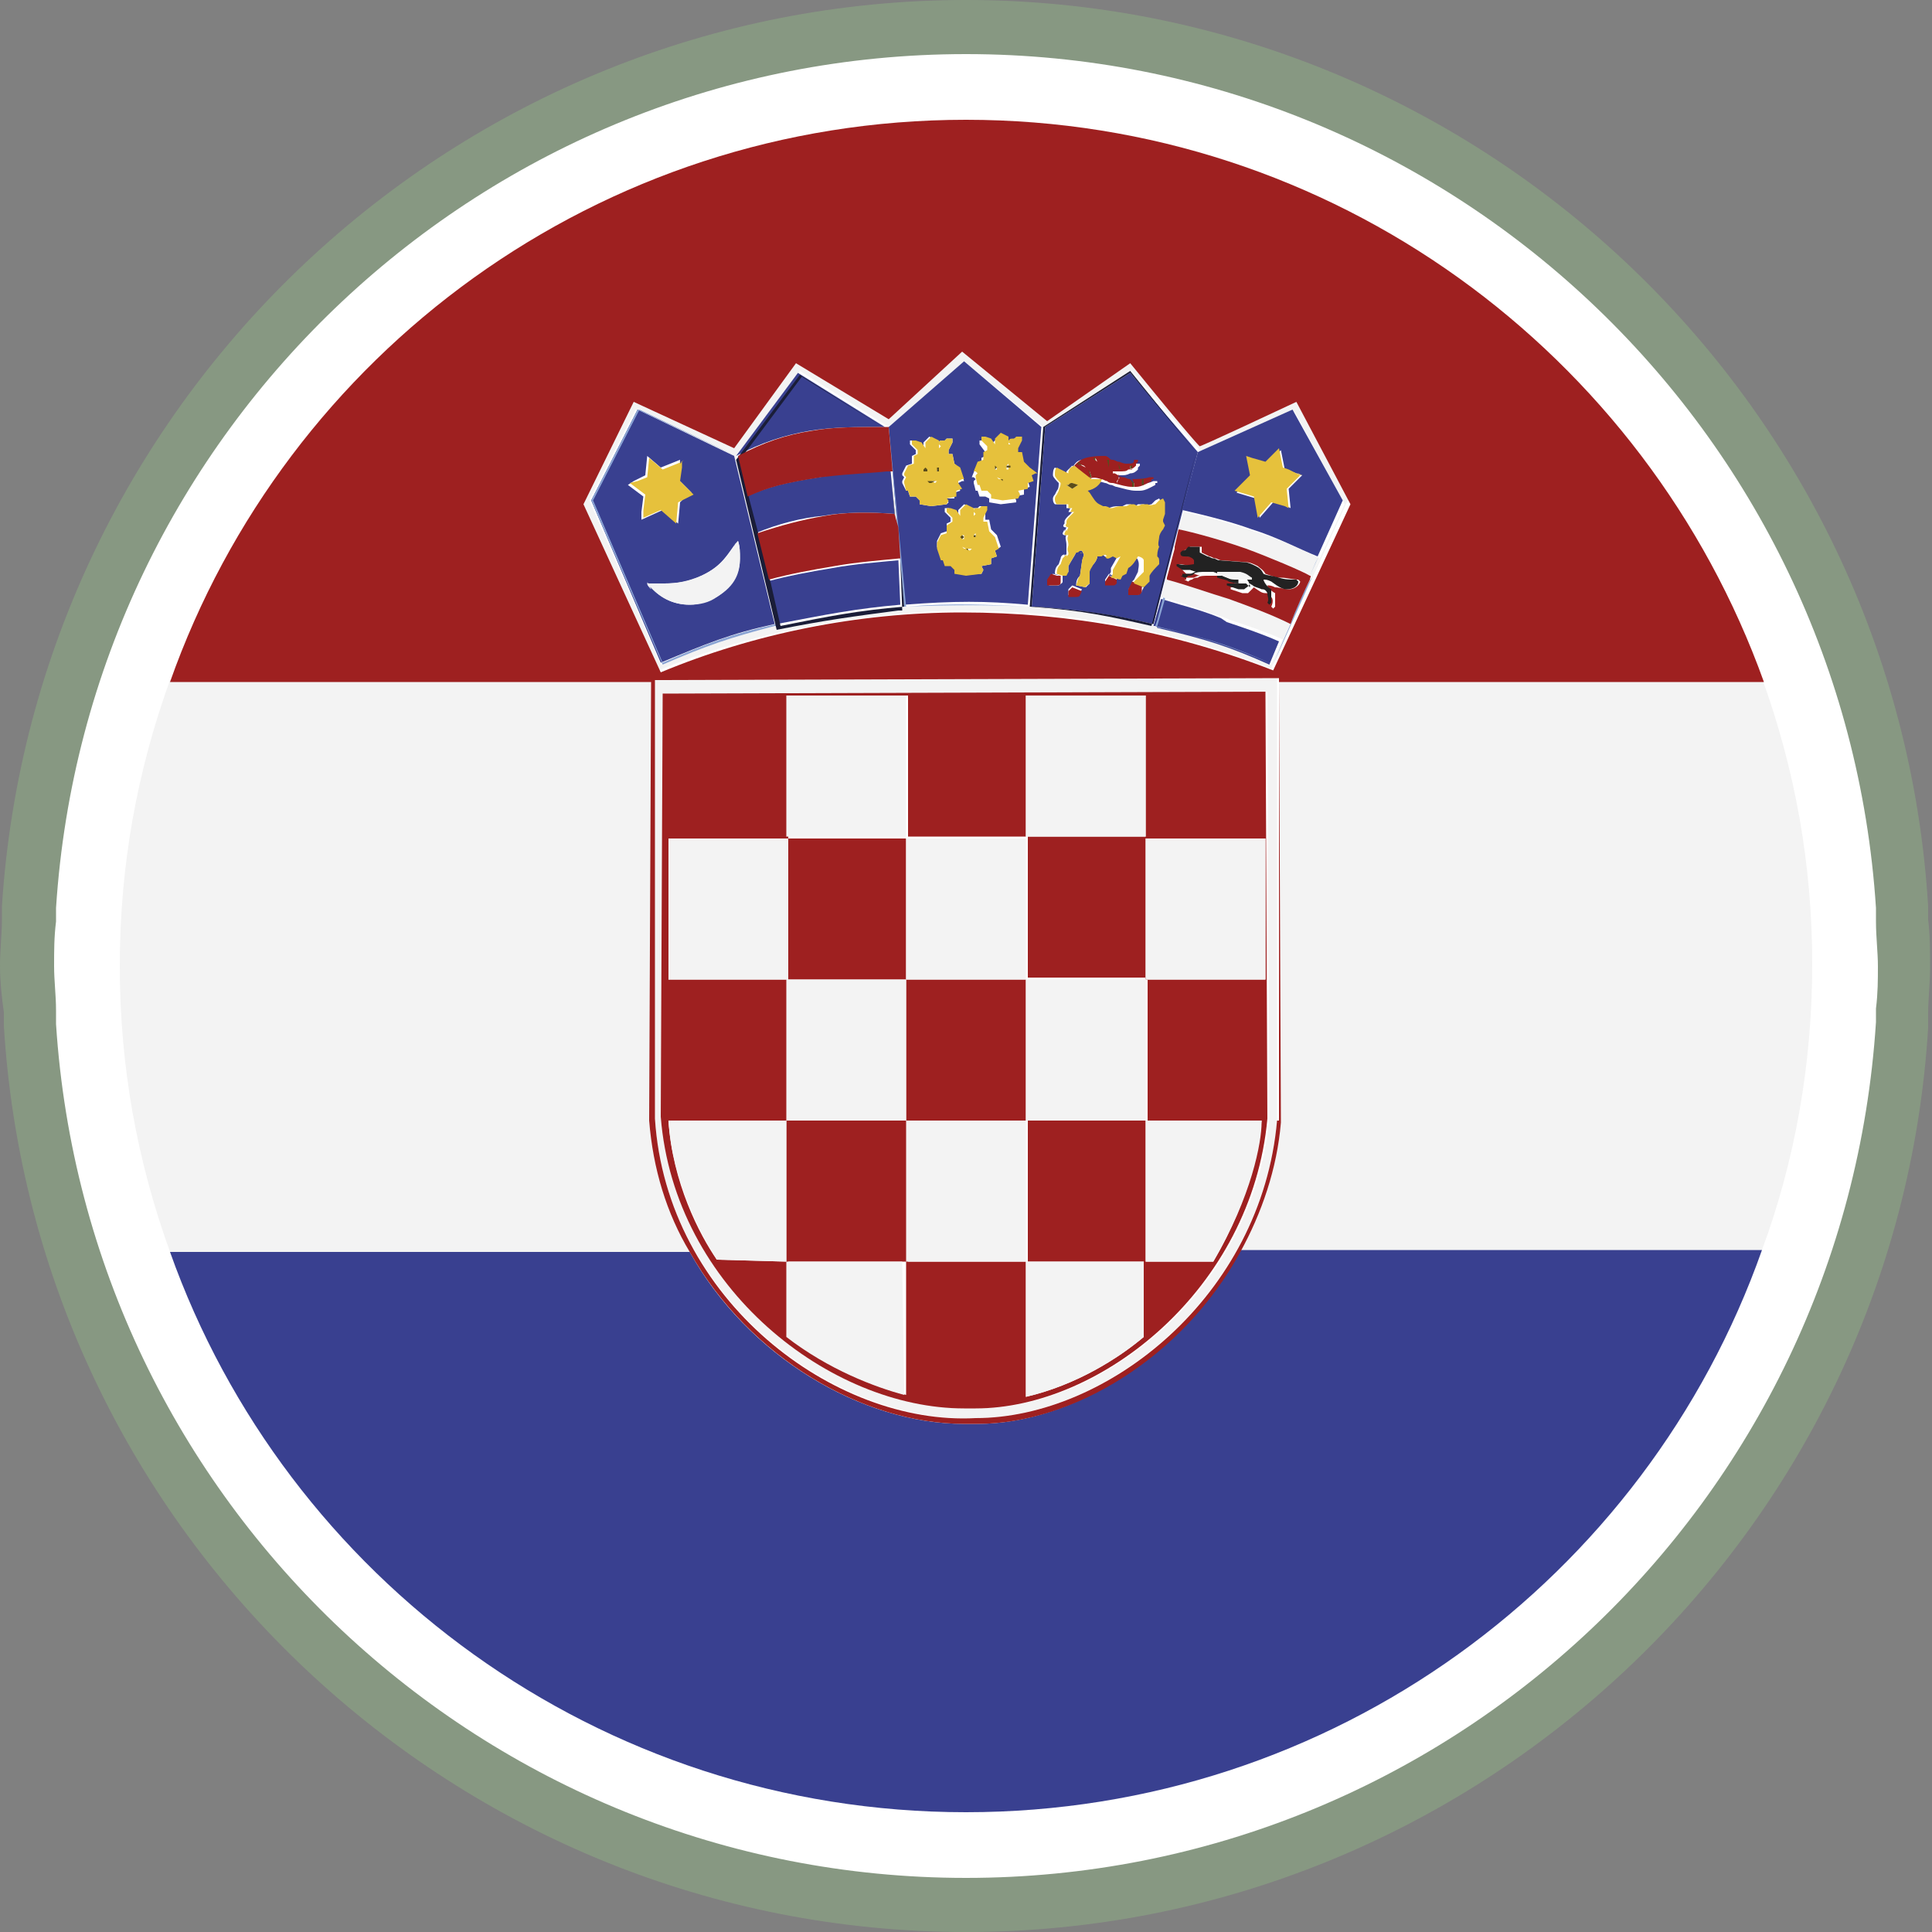 <svg xmlns="http://www.w3.org/2000/svg" xmlns:xlink="http://www.w3.org/1999/xlink" viewBox="0 0 100 100"><rect x="0" y="0" width="100" height="100" fill="#808080" stroke="none"/><defs><path id="a" d="M-2192-1475.1h3904v7253h-3904z"/></defs><defs><path id="b" d="M-2192-1475.1h3904v7253h-3904z"/></defs><defs><path id="c" d="M50 1.4C24.2 1.4 3.1 21.5 1.5 46.9c-.1 1-.2 2-.2 3.1 0 1 .1 2 .2 3.1C3.1 78.5 24.2 98.6 50 98.6S96.9 78.5 98.5 53c.1-1 .2-2 .2-3.1 0-1-.1-2-.2-3.1C96.9 21.5 75.8 1.4 50 1.4"/></defs><clipPath id="d"><use xlink:href="#c" overflow="visible"/></clipPath><g clip-path="url(#d)"><defs><path id="e" d="M-2191.9-1475.1h3904v7253h-3904z"/></defs><clipPath id="f"><use xlink:href="#e" overflow="visible"/></clipPath><path clip-path="url(#f)" fill="#fff" d="M-8.8-8.8h117.6v117.6H-8.8z"/></g><defs><path id="g" d="M0 0h100v100H0z"/></defs><clipPath id="h"><use xlink:href="#g" overflow="visible"/></clipPath><g clip-path="url(#h)"><defs><path id="i" d="M-2191.9-1475.1h3904v7253h-3904z"/></defs><clipPath id="j"><use xlink:href="#i" overflow="visible"/></clipPath><g clip-path="url(#j)"><defs><path id="k" d="M0-.9h101.7v101.7H0z"/></defs><clipPath id="l"><use xlink:href="#k" overflow="visible"/></clipPath><g clip-path="url(#l)"><defs><path id="m" d="M50 100C23.7 100 1.8 79.4.2 53.1v-.7C.1 51.7 0 50.8 0 50c0-.8.1-1.7.1-2.4v-.7C1.8 20.6 23.7 0 50 0c26.3 0 48.2 20.6 49.8 46.9v.7c.1.8.1 1.6.1 2.5 0 .8-.1 1.6-.1 2.4v.7C98.2 79.4 76.3 100 50 100m0-97.2C25.1 2.8 4.5 22.2 2.9 47v.7c-.1.8-.1 1.5-.1 2.3s.1 1.5.1 2.3v.7C4.5 77.8 25.1 97.2 50 97.2c24.9 0 45.5-19.4 47.1-44.3v-.7c.1-.8.1-1.5.1-2.2 0-.7-.1-1.5-.1-2.3V47C95.5 22.2 74.9 2.8 50 2.8"/></defs><clipPath id="n"><use xlink:href="#m" overflow="visible"/></clipPath><g clip-path="url(#n)"><defs><path id="o" d="M0-.9h101.7v101.7H0z"/></defs><clipPath id="p"><use xlink:href="#o" overflow="visible"/></clipPath><path clip-path="url(#p)" fill="#879882" d="M-10.2-10.2h120.3v120.3H-10.2z"/></g></g></g></g><path d="M51.9 25.5l-.1-.1v-.2.2l.1.1zM52.6 23.3zM56.3 25.6c0-.1 0-.1 0 0 0-.1 0-.1 0 0zM54.6 26.1zM57.9 24.5zM54.5 29.5v0zM56.3 25.5zM65.3 58h-.4zM62.6 29.8h.4-.4z" fill="none"/><path d="M66.3 58c-.2 2.5-1 4.7-2.1 6.7h27c1.7-4.6 2.6-9.6 2.6-14.8s-.9-10.1-2.6-14.8h-25l.1 22.9zM33.6 57.9l.1-22.7H8.8C7.1 39.9 6.2 44.8 6.2 50s.9 10.1 2.6 14.8h26.9c-1.2-2.1-1.9-4.4-2.1-6.9z" fill="#f3f3f3"/><path d="M50.6 73.7h-.7c-5.3 0-11.2-3.5-14.2-8.9H8.8c6 16.9 22.2 29 41.2 29 19 0 35.2-12.1 41.2-29.1h-27c-3 5.5-8.7 9-13.6 9z" fill="#394090"/><path d="M59.8 32.4c.1 0 .2 0 .2.1-.1-.1-.1-.1-.2-.1z" fill="#f3f3f3"/><path d="M62.1 22.9c-.1 0-.1 0-3.6-4.3l-4.3 3-4.4-3.6-3.8 3.5-4.8-2.9L38 23l-5.2-2.4-2.7 5.4 4 8.7c4.8-2 10.3-3 15.6-3.1 5.7 0 11 1 16.1 3l4-8.8-2.8-5.2-4.9 2.3zm-21.9 9.5H40c-2.2.5-3.5 1-5.8 2l-3.7-8.5 2.4-4.7 5.1 2.4 2.2 8.8zm6.5-1h-.2c-2.3.2-3.8.5-6.3 1l-2.1-8.8 3.3-4.4 4.6 2.9.2 2.3.3 3 .1 1.6.1 2.4c.1 0 0 0 0 0zm6.6 0c-2.2-.1-3.9-.1-6.5 0l-.8-9.3 3.9-3.4 4.1 3.4-.7 9.3zm6.4 1c-2.2-.5-3.5-.7-6.3-1l.7-9.3 4.5-2.9 3.5 4.1-2.4 9.1zm8.2-2.6s0 .1-.1.1l-2 4.5c-2.1-.9-3.2-1.3-6.1-2l.1-.3 1-3.8.2-.9c.1 0 1.8.4 3.5 1 1.1.4 3 1.2 3.4 1.4-.1 0-.1-.1-.2-.1 0 .1.1.1.2.1-.1 0-.1 0 0 0l.3-.7.1-.2c-1-.5-2.1-1-3.4-1.4-1.1-.4-2.3-.7-3.6-1l.8-3 4.9-2.2 2.6 4.8-1.7 3.7zM40.2 32.3l-.1-.4zM53.4 31.4h.2-.2z" fill="#f3f3f3"/><path fill="#394090" d="M66.8 26.3l-.1-.3.1.3zM67.4 24.6c-.1 0-.2-.1-.3-.1h.1l.2.1zM59.7 32.3l.1-.2zM66.3 23.2zM64.5 23.6l.1.3v-.3zM63.2 32c-.7-.3-1.4-.5-2.1-.7l-1-.3-.4 1.4c.1 0 .2 0 .2.1 2.6.6 3.8 1 5.8 1.9l.5-1.2c-.9-.4-1.8-.7-2.7-1l-.3-.2zM64 25.4l.3.1-.3-.1z"/><path d="M66.9 21.2L62 23.4l-.8 3c1.3.3 2.5.6 3.6 1 1.3.4 2.4 1 3.4 1.4l1.3-2.9-2.6-4.7zm.5 3.4l-.2.2-.5.5.1 1-.2-.1-.7-.2-.7.8-.2-1-1-.3.3-.3.5-.5-.2-1 .3.1.7.2.7-.7.2 1 .3.1.6.2z" fill="#394090"/><path d="M66.8 32.3l-.4.9-.5 1.2c-2-.9-3.1-1.3-5.8-1.9-.1 0-.2 0-.2-.1l.4-1.4.6-2.6v-.1l-1 3.8-.1.3c2.9.7 4 1.1 6.1 2l2-4.5c-.3.4-.9 1.8-1.1 2.4zM66.9 21.2L62 23.4l-.8 3 .8-3 4.9-2.2 2.6 4.8-1.3 2.9-.1.2-.3.7 1.7-3.8-2.6-4.8z" fill="#8aa4d4"/><path fill="#394090" d="M49.8 24.8v.1zM49.6 25.2zM53.4 24.7zM53.3 25.1h-.1.1zM51.5 28.7zM49.9 18.7L46 22.1l.8 9.2c2.6-.2 4.2-.2 6.4 0l.7-9.2-4-3.4zm-2.3 7.4v-.2l-.2-.2h-.3l-.1-.3h-.1l-.2-.4v-.1l.1-.2-.1-.1v-.1l.2-.4.3-.1v-.4l.2-.1v-.2l-.3-.3v-.2h.2l.3.1.2.3v-.3l.3-.3.4.2v.4l.1-.1V23c0-.2 0-.2.3-.2l.1-.1H49.3v.2l-.2.4v.2h.2l.1.5.3.3.2.6h-.1l-.2.1v.1l.1.3-.3.1v.3H49l.1.2-.1.1-.8.1-.6-.1zm3.9 2.4l.1.3-.3.1v.3l-.5.1.1.2-.1.2H50l-.6-.1v-.2l-.2-.2h-.3l-.1-.3h-.1l-.2-.6V28l.2-.4.3-.1v-.4l.2-.1v-.2l-.3-.3v-.2h.2l.3.1.2.3v-.3l.3-.3.4.2v.4l.1-.1-.1-.1c0-.2 0-.2.3-.2l.1-.1H51v.7h.2l.1.5.3.3.2.6-.3.2zm1.9-3.7l-.2.1.1.3-.3.1v.3l-.5.1.1.2v.1l-.8.1-.6-.1v-.2l-.2-.1h-.3l-.1-.3h-.1l-.1-.4v-.1l.1-.1-.1-.1h-.1l.2-.5.3-.1v-.4l.2-.1v-.2l-.3-.4v-.2h.2l.3.1.2.3v-.3l.3-.3.4.2v.4l.1-.1-.1-.1c0-.2 0-.2.3-.2l.1-.1H52.8v.2l-.2.4v.2h.2l.1.5.3.3.2.5zM51.6 28.3h.1z"/><path d="M49.9 18.7L46 22.1l.8 9.3c2.6-.1 4.2-.1 6.5 0l.7-9.3-4.1-3.4zm3.4 12.7c-2.2-.1-3.9-.2-6.4 0l-.9-9.3 3.9-3.4 4.1 3.4-.7 9.3z" fill="#8aa4d4"/><path d="M38 23.6l-5-2.4-2.4 4.7 3.6 8.4c2.4-1 3.6-1.5 5.9-2l-.1-.4-2-8.3zm-4.8 3.3v-.4l.1-.8-.8-.6.3-.2.6-.3.1-1 .7.6 1-.4v.3l-.1.7.7.7-.2.1-.4.4-.1 1.1-.8-.7-1.1.5zm3.9 4c-.4.2-.9.4-1.4.4-.9 0-1.6-.4-2.1-1 0 .1.1.1.1.2-.1-.1-.2-.2-.2-.3H34.4c.7 0 1.3-.1 1.9-.4 1.1-.5 1.4-1.2 1.8-1.7 0 .1-.1.1-.1.2.1-.1.1-.2.2-.3.1.3.1.6.1.9 0 .7-.3 1.4-1.2 2zM32.6 25.1l.3.2-.3-.2zM36 25.6l-.2-.2.2.2z" fill="#394090"/><path d="M35.4 23.8c-.1 0-.2.1-.3.1l.3-.1zM33.3 26.9l.3-.2-.3.2zM40.2 32.4H40h.2zM33.7 23.6v.1-.1zM33.5 30.1c0 .1 0 .1 0 0 0 .1.1.1.1.1-.1 0-.1 0-.1-.1z" fill="#394090"/><path d="M38.1 23.6L33 21.2l-2.4 4.7 3.7 8.5c2.3-1 3.5-1.4 5.8-2 .1 0 .1 0 .2-.1l-2.2-8.7zm2.1 8.7c-2.3.5-3.6 1-5.9 2l-3.6-8.4 2.4-4.7 5 2.4 2 8.3.1.4z" fill="#8aa4d4"/><path d="M38 28.3c0-.1.1-.1.1-.2-.3.5-.7 1.2-1.8 1.7-.7.3-1.3.4-1.9.4H33.5l.1.1c.5.6 1.2 1 2.1 1 .5 0 1-.1 1.4-.4 1-.6 1.2-1.3 1.2-2 0-.3 0-.6-.1-.9-.1.1-.2.2-.2.3z" fill="#f3f3f3"/><path d="M33.7 30.4c-.1-.1-.1-.1-.1-.2 0 0-.1 0-.1-.1 0 .2.1.3.2.3z" fill="#f3f3f3"/><path d="M53.3 24.2l-.3-.3-.1-.5h-.2v-.2l.2-.4v-.2H52.6l-.1.1c-.2 0-.3 0-.3.2l.1.1h-.1v-.4l-.4-.2-.3.3v.3l-.2-.3-.3-.1h-.2v.2l.3.3v.2l-.2.1v.4l-.3.1-.2.5h.1l.1.1-.1.1v.1l.1.4h.1l.1.3h.3l.2.2v.2l.6.1.8-.1.1-.2-.1-.2.5-.1V25l.3-.1-.1-.3.2-.1h.1l-.4-.3zm-1.7 0v.1h-.1v-.1h.1zm.5-.1l.1-.1V24.3h-.1v-.2zm.5-.8zm-.8 1.5H52.1h-.4l-.1-.1.2.1zm0 .6l.1.1-.1-.1v-.2c-.1.1 0 .2 0 .2zm.5-.2c-.1 0 0 0 0 0zm1-.1zm.1-.4z" fill="#e6c13c"/><path fill="#5a4c1c" d="M51.8 24.8l.1.1v-.1h.1l.1-.1-.1.1h-.4.1zM52.3 25.2s-.1 0 0 0zM51.5 24.2v.1l.1-.1-.1-.1zM52.2 24.2h.1v-.1h-.2v.1h.1z"/><path fill="none" d="M49.8 24.9"/><path d="M49.1 25.9l-.1-.1.5-.1v-.3l.3-.1-.2-.3v-.1l.2-.1h.1l-.2-.6-.3-.2-.1-.5h-.2v-.2l.2-.4v-.2H49l-.1.1c-.3 0-.3 0-.3.2l.1.1-.1.1v-.4l-.4-.2-.3.3v.3l-.2-.3-.3-.1h-.2v.2l.3.3v.2l-.2.1v.4l-.3.1-.2.4v.1l.1.1-.1.2v.1l.1.4h.1l.1.3h.3l.2.2v.2l.6.1.8-.1.1-.2zm.5-.7zm.2-.4zm-1.8-.5v.1h-.1v-.1h.1zm.5 0h.1v.1h-.1v-.1zm-.3.6H48.5l-.1.1-.2-.1H48h.2zm.4.4z" fill="#e6c13c"/><path fill="#5a4c1c" d="M48.2 25h-.1.1l.2-.1h.1-.5l.1.1zM48.6 25.3zM47.8 24.3v.1h.2v-.1l-.1-.1zM48.6 24.4v-.2h-.1v.2z"/><path d="M56.3 25.5zM57.5 26.4zM60.2 26.8c0 .1 0 0 0 0zM55.3 26.6v.1l.1-.1zM55.2 26.4zM55.1 26.1z" fill="#394090"/><path d="M58.5 19.3l-4.4 2.8-.7 9.3h.2c2.6.2 3.9.4 6.1.9l2.3-8.9-3.5-4.1zm-3 4.9s.1 0 0 0c.2-.3.3-.4.6-.4.3-.1.7-.1 1-.1.1 0 .2 0 .2.1 0 0 .1.1.2.1s.2.1.3.1c.1.1.3.1.4.1.3 0 .4 0 .6-.1h.2v.1l-.1.1v.1c-.1.1-.2.2-.4.2-.2.1-.3.1-.5.1h.1-.3v.1h.1c.2.1.3.1.4.2.1.1.2.1.4.1.3 0 .6.1 1-.1h.2v.1h-.1v.1c-.2.1-.5.3-.8.3h-.2c-.3 0-.6-.1-1-.2-.1 0-.2-.1-.3-.1-.1 0-.2-.1-.3-.1-.3-.1-.5-.1-.6 0l-1.1-.8zm.5 6.3l-.1.2c0 .1-.1.1-.2.1h-.4v-.3l.2-.2.5.2zm1.8-.6v.2c0 .1-.1.1-.2.1h-.4V30l.2-.3.4.2zm1.3.7c0 .1-.1.1-.2.2h-.5v-.3l.3-.3.5.2-.1.2zm1-3.2c-.1.1-.2.3-.2.4v.5c-.1.2-.1.4-.1.5.1.1.1.1.1.4-.2.2-.4.4-.5.6v.3l-.3.3-.5-.2v-.1l.1-.1.2-.4c0-.1.1-.4 0-.6 0-.1-.2-.2-.3-.2-.1.2-.4.5-.5.6l-.1.3-.1.2-.5-.1.1-.2v-.2l.4-.7-.2.1-.2-.1c-.2.1-.3.2-.4 0h.1l-.1-.1-.1.2h-.2c0 .1-.1.3-.2.4-.1.1-.2.2-.2.4v.6l-.2.2-.5-.1c0-.3.1-.4.2-.5l.1-.7c0-.1.1-.3.1-.4l-.1-.2h-.1c-.1 0-.1 0-.2.1-.1.2-.3.5-.4.7v.3l-.3.2v.3c0 .1-.1.1-.2.2h-.5V30l.2-.3.4.1-.3-.1c0-.3.1-.4.2-.5l.1-.3c0-.1.1-.2.2-.2v.1s0-.1.1-.1v-.1-.4c0-.2-.1-.4 0-.5h-.1s-.1 0-.1-.1l.1-.2v.1l.1-.2c-.2 0-.2-.1-.1-.2V27c0-.1.1-.2.2-.3l.2-.2h-.2l.1-.2h-.2v-.2h-.5-.1c-.1-.1-.1-.2-.1-.3 0 0 0-.1.1-.2l.1-.2c.1-.1.1-.3.1-.4-.1-.1-.3-.3-.3-.4 0-.1 0-.3.1-.4l.4.2-.2-.1.4.2v-.1l.3-.3.9.7h.6s0 .1-.1.1c-.1.3-.3.4-.7.5v.1c.2.2.3.5.5.6l.2.1c.3 0 .4 0 .4.1.2 0 .2-.1.6-.1h.2l.2-.1h.2c.2.1.3.1.4 0h.3c.2.1.3 0 .4 0l.2-.2.2-.1.1.2v.6l-.1.3v.4l.1.1z" fill="#394090"/><path d="M57 24.8h-.2.2c0 .1 0 .1 0 0zM59.9 28.7zM56 28.6s-.1 0 0 0c-.1 0-.1.1 0 0 0 .1 0 .1 0 0zM54.5 29.7zM57.9 28.7l-.1.2.1-.2z" fill="#394090"/><path d="M58.5 19.2L54 22.1l-.7 9.3c2.8.2 4.1.5 6.3 1l2.3-9-3.4-4.2zm1.2 13.1c-2.1-.5-3.4-.7-6.1-.9h-.2l.7-9.3 4.4-2.8 3.4 4.1-2.2 8.9z" fill="#1a1d38"/><path d="M51.5 27.8l-.3-.3-.1-.5h-.2v-.2l.2-.4v-.2H50.8l-.1.1c-.3 0-.3 0-.3.2l.1.1-.1.1v-.4l-.4-.2-.3.3v.3l-.2-.3-.3-.1H49v.2l.3.3v.2l-.3.2v.4l-.3.1-.2.4v.3l.2.6h.1l.1.3h.3l.2.2v.2l.6.1.8-.1.1-.2-.1-.2.5-.1v-.3l.3-.1-.1-.3.2-.1-.2-.6zm-1.6 0v.1h-.1v-.2h.1v.1zm.5-.1l.1-.1v.2h-.1v-.1zm-.4.7H50.3l-.1.1-.2-.1h-.1l-.1-.1.2.1zm.5.4zm1-.1zm.1-.4z" fill="#e6c13c"/><path fill="#5a4c1c" d="M50 28.4l.1.1v-.1h.2v-.1.1h-.4zM50.5 28.8zM49.7 27.8l.1.1.1-.1-.1-.1zM50.5 27.8v-.1h-.1v.1z"/><path d="M54.4 29.7l-.2.3v.3h.5c.2 0 .2-.1.2-.2v-.3h-.2l-.3-.1zM55.5 30.4l-.2.2v.3h.4c.2 0 .2-.1.2-.1l.1-.2-.5-.2zM57.4 29.8l-.2.3v.2h.4c.1 0 .1 0 .2-.1V30l-.4-.2zM58.4 30.5v.3h.5c.1 0 .2-.1.2-.2v-.3l-.5-.2-.2.4zM58.5 24.8v.1-.1zM56.4 24.8c.1-.1.3-.1.6 0 .1 0 .2.1.3.1.1.1.2.1.3.1.4.1.7.2 1 .2h.2c.3 0 .6-.2.8-.3v-.1h.1v-.1h-.2c-.3.1-.7.1-1 .1-.2 0-.2-.1-.4-.1-.1 0-.2-.1-.4-.2h-.1v-.1h.3-.1.1c.3 0 .4 0 .5-.1.2 0 .3-.1.4-.2V24l.1-.1v-.1h-.2c0 .2-.1.2-.4.2-.2 0-.3-.1-.4-.1-.1 0-.2-.1-.3-.1-.1 0-.1 0-.2-.1 0 0-.1-.1-.2-.1-.3 0-.6 0-1 .1-.3.1-.4.2-.6.4l.8.7zm0-.4l.1.3h-.1v-.3l-.2-.1.2.1zm.8.3v-.2l-.1-.2.1.2v.2zm2 .1v.2h-.1l.1-.2zm-.6 0l.1.2v.2h-.1V25l-.1-.2h.1zm-.7 0v-.3c0 .1.1.2 0 .3l-.1.2c0-.1 0-.1.1-.2zm0-.8l.1.3c0 .1 0-.2-.1-.3zm.6.1l.1.2h-.1v-.2zm-1.1-.3v.4-.4zm-.7-.1l.1.2v.3-.3c-.1-.1-.2-.1-.1-.2zm-.9.3l.3.1.1.1-.2-.1-.2-.1z" fill="#9e2020"/><path fill="#5a4c1c" d="M56 24.1l.1.1-.1-.1-.2-.2v.1h-.1zM56.4 24.7h.1l-.1-.3-.1-.1.1.2zM56.7 23.9v.3-.5h-.1c0 .1.1.1.1.2zM57.4 24.2v-.4h-.1zM57.2 24.5v.2-.2l-.1-.2zM57.9 24.8v-.3.3l-.2.2.2-.2zM57.9 24c0 .1 0 .3.1.3l-.1-.3zM58.6 24.1h-.1v.2l.1-.1zM58.5 24.8l.1.2v.2h.1V25l-.2-.2zm0 0zM59.1 25.1h.1v-.3h-.1v.1z"/><path d="M60.2 27v-.1l.1-.3V26l-.1-.2-.2.1-.2.2c-.1 0-.2.1-.4 0h-.3c-.2.1-.2.1-.4 0h-.2l-.2.1h-.2c-.4 0-.4.1-.6.1-.1 0-.1-.1-.4-.1l-.2-.1c-.2-.1-.3-.3-.5-.6l-.1-.1c.4-.1.6-.3.7-.5 0 0 0-.1.1-.1h-.6l-.9-.7c-.2.1-.2.1-.3.3v.1l-.4-.2.2.1-.4-.2c-.1.1-.1.2-.1.4 0 .1.2.3.3.4 0 .2-.1.3-.1.4l-.1.2c-.1.1-.1.2-.1.2 0 .1 0 .2.1.3H55.3v.2h.2l-.1.2h.2l-.2.2c-.1.1-.2.2-.2.3v.1c-.1.1 0 .2.1.2l-.1.2v-.1l-.1.2c0 .1 0 .1.1.1h.1c-.1.2 0 .3 0 .5 0 .1-.1.2 0 .4v.1l-.1.1v-.1l-.2.2-.1.3c-.1.1-.2.2-.2.5l.3.1h.2l.1-.2v-.3c.1-.2.3-.5.4-.7.1 0 .1 0 .2-.1h.1l.1.2c0 .1-.1.2-.1.4l-.1.7c-.1.1-.1.2-.2.5l.5.1c0-.1.1-.1.2-.2v-.6c0-.1.1-.2.2-.4.1-.1.2-.3.2-.4h.2l.2-.1.1.1h-.1c.1.2.2.1.4 0l.2.1.2-.1-.4.7v.2l-.1.2.5.1.1-.2.2-.1.1-.3c.2-.1.4-.4.5-.6.1 0 .3.1.3.2v.6l-.4.4-.1.1v.1l.5.2.3-.3v-.3c.1-.2.3-.4.5-.6 0-.3 0-.3-.1-.4 0-.1 0-.3.1-.5-.1-.1 0-.4 0-.5 0-.1.1-.3.2-.4l.1-.2-.1-.2zm0-.2s0 .1 0 0zm-2.7-.4zM56 28.6c0 .1 0 .1 0 0-.1.1-.1 0 0 0-.1 0 0 0 0 0zm-.5-3.3l-.3-.2h.1c.1-.1.2-.1.2-.1l.2.1h.1l-.3.2zm.8.2zm.7-.7c0 .1 0 .1 0 0h-.2.2zm-1.9 1.3zm.2.5zm-.8 3.1v-.1.1zm3.4-1l-.1.2.1-.2zm2 .1v-.1.1zM55.4 25.2l.1.1-.1-.1zM56.3 25.6c0-.1 0-.1 0 0z" fill="#e6c13c"/><path d="M55.8 25.1c-.1 0-.1 0 0 0l-.3-.1c-.1 0-.1 0-.2.1h-.1l.3.2.3-.2zm-.4.1l.1.1-.1-.1z" fill="#5a4c1c"/><path d="M60.4 30h0zM60.1 30.9l1 .3c.7.2 1.4.5 2.1.7l.5.2c.9.3 1.8.6 2.7 1l.4-.9c-1-.4-2.1-.9-3.2-1.3-1-.4-2.1-.7-3.2-1v-.1l.4-1.5-.7 2.6zM61 27.4v.2-.2z" fill="#f3f3f3"/><path d="M65.5 30.2c.1 0 .1 0 0 0 .1 0 0 0 0 0zM64.3 30.2v.1-.1zM65.8 31.5h.1zM67.8 29.8s-.1 0-.2-.1c.1.1.2.1.2.1-.3-.2-2.2-1-3.3-1.4-1.7-.6-3.4-1-3.5-1l-.2.9v.1l-.4 1.5v.1c1.1.3 2.2.7 3.2 1 1.1.4 2.2.8 3.2 1.3.2-.6.8-1.9 1-2.3 0-.1.1-.2 0-.2zm-1.8.9v.7l-.1.1-.1-.1c.1-.2.1-.4 0-.5-.1-.2-.1-.2-.3-.2-.2 0-.3-.1-.6-.3.1 0 .1.1.2.1-.1 0-.1-.1-.2-.1h-.1.1l-.3.3h-.3l-.6-.2v-.1H64.3v-.2c-.2 0-.4 0-.6-.1-.2-.1-.4-.2-.7-.3h-.4c-.3 0-.5 0-.6.1-.1 0-.2 0-.3.1-.1 0-.2.1-.2.1l-.2-.1h.1v-.1h.4c.2-.1.2-.1.3-.1l-.3-.1h-.4l-.4-.4v-.1h.1c.5.1.7.1.8 0V29c-.1-.2-.4-.2-.5-.2-.2 0-.2-.2-.2-.2l.1-.1c.1-.1.2-.1.3-.2h.6v.3l.2.1.2.1c.1 0 .2.1.3.1.1 0 .2.1.3.1l1.3.1c.2 0 .4.1.6.2.1.1.3.2.4.4.3.1.5.2.8.2.3 0 .6.1.9.1l.1.1c0 .1-.2.4-.6.4-.2 0-.5-.1-.7-.1-.2-.1-.3-.1-.4-.1 0 .1.2.3.4.4zm-5-3.3v.1-.1zm-.6 2.6h0z" fill="#9e2020"/><path d="M66.6 30.5c.4 0 .6-.2.6-.4l-.1-.1c-.3 0-.6 0-.9-.1-.3-.1-.6-.1-.8-.2-.1-.2-.2-.3-.4-.4-.2-.1-.4-.2-.6-.2l-1.3-.1c-.1 0-.2-.1-.3-.1-.1 0-.2-.1-.3-.1l-.2-.1-.2-.1v-.3h-.6c-.1.1-.1.2-.3.2l-.1.1c0 .1 0 .2.2.2.1 0 .4 0 .5.2v.2c-.1 0-.3.1-.8 0h-.1v.1l.3.2h.4l.3.1c-.1 0-.2.1-.3.1h-.4v.1h-.1l.2.1c.1 0 .1 0 .2-.1.1 0 .2 0 .3-.1.1-.1.4-.1.6-.1h.4c.3.1.5.2.7.3.2.1.3.1.6.1v.2H63.5v.1l.6.2h.3c.1-.1.2-.1.3-.3h-.1.1c.1.1.2.1.2.1-.1 0-.1 0-.2-.1.2.2.4.2.6.3.1 0 .2 0 .3.2 0 .2.1.3 0 .5l.1.1.1-.1v-.7c-.2-.1-.4-.4-.4-.5.1 0 .2 0 .4.1.4.3.6.4.8.4zm-3.5-.9h.1-.1zm1.2.6zm.2 0h.1-.3c-.3 0-.4 0-.7-.1-.1-.1-.3-.1-.6-.2v-.1h1.2c.3.1.4.2.5.5v.1l-.2-.2zm1.3 1.3zm-.3-1.3s.1 0 0 0c.1 0 .1 0 0 0z" fill="#222"/><path fill="#f3f3f3" d="M63.1 29.6h.1zM64.2 29.6H63v.1c.3.1.4.2.6.2.3.1.4.1.7.1h.3-.1.3v-.1c-.2-.1-.2-.2-.6-.3z"/><path d="M46.7 31.4h-.2.2zM46.3 26.6l-.2-2.2h-.3c-.9 0-1.7 0-3.4.3-1.9.3-2.6.5-3.8 1l.5 1.9c1.2-.5 2.4-.8 3.5-.9 1.1-.2 2.5-.2 3.7-.1zM39.7 30.1l.5 2.2c2.6-.5 4.1-.8 6.4-1l-.1-2.3c-1.1.1-2.3.2-3.4.4-1.2.2-2.3.4-3.4.7zM45.7 22.1h.1l-4.5-2.8-3.2 4.3c1.3-.7 2.6-1.1 3.8-1.3 1.2-.2 2.4-.2 3.8-.2z" fill="#394090"/><path fill="#1a1d38" d="M46.5 29v-.2.2zM46.6 29c-.1 0-.1 0 0 0l.2 2.4c-2.4.2-3.9.5-6.4 1l-.5-2.2-.6-2.4-.5-1.9-.5-2.1 3.2-4.3 4.5 2.8-4.6-2.9-3.3 4.4 2.1 8.8c2.5-.5 4-.7 6.3-1h.2l-.1-2.6zM46.1 24.4v-.2.2z"/><path d="M46.3 26.6l.1.8-.3-3 .2 2.2z" fill="#1a1d38"/><path d="M34.2 26.4l.8.7.1-1.1.6-.3.2-.1-.7-.7.1-.7v-.3l-1 .4-.7-.6-.1 1-.5.2-.4.1.8.6-.1.8v.4l.9-.4zm-.9.5l.3-.2-.3.2zm2.7-1.3l-.2-.2.2.2zm-.6-1.8l-.2.2c0-.1.1-.1.2-.2zm-1.7-.2v.1-.1zm-1.1 1.5l.3.2-.3-.2zM66.7 24.3l-.3-.1-.2-1-.7.7-.7-.2-.3-.1.2 1-.5.5-.3.3 1 .3.2 1.1.7-.8.7.2.2.1-.1-1 .5-.5.2-.2-.6-.3zm.7.3l-.2-.1h-.1c.1 0 .2.1.3.1zm-1.1-1.4zm-1.8.4l.1.3-.1-.3zm-.5 1.8l.4.1-.4-.1zm2.8.9V26v.3z" fill="#e6c13c"/><path d="M45.7 22.1c-1.4 0-2.6 0-3.7.2-1.3.2-2.5.6-3.8 1.3l.5 2.1c1.1-.5 1.9-.7 3.8-1 1.7-.2 2.5-.2 3.4-.3h.3l-.2-2.3H45.7zm.4 2.3v-.2.2zM46.3 26.6c-1.2-.1-2.6-.1-3.6.1-1.2.2-2.3.5-3.5.9l.6 2.4c1.1-.3 2.2-.5 3.4-.7 1.1-.2 2.4-.3 3.4-.4l-.1-1.6-.2-.7zm.2 2.4v-.2.2z" fill="#9e2020"/><path d="M33.9 57.9c.6 9.4 9.4 15.8 16.6 15.5 6.7 0 14.8-6.3 15.6-15.4V35.1l-32.3.1.1 22.7zm.5-22l31.2-.1.1 22.1c-.8 8.8-8.6 15-15.1 15H50c-6.9 0-15-6.2-15.6-15.1V35.9z" fill="#f3f3f3"/><path d="M50 6.2c-19 0-35.2 12.1-41.2 29.1h24.9L33.6 58c.2 2.5.9 4.8 2.1 6.8 3.1 5.5 9 8.9 14.2 8.9h.7c4.9 0 10.6-3.4 13.6-8.9 1.1-2 1.9-4.3 2.1-6.7l-.1-22.8h25.1C85.2 18.3 69 6.2 50 6.2zM66.1 58c-.8 9.1-8.8 15.4-15.6 15.4-7.3.4-16-6.1-16.6-15.5V35.2l32.3-.1V58zm-.2-23.3c-5.1-2-10.5-3-16.1-3-5.4 0-10.8 1.1-15.6 3.1l-4-8.7 2.6-5.3 5.2 2.4 3.2-4.4 4.8 2.9 3.8-3.5 4.4 3.6 4.3-3c3.5 4.3 3.6 4.3 3.6 4.3s.1 0 5-2.3l2.8 5.3-4 8.6z" fill="#9e2020"/><path fill="#9e2020" d="M46.9 50.7h6.2V58h-6.2zM40.7 43.4h6.2v7.3h-6.2zM65.3 58h-.4zM34.6 58.1v0z"/><path d="M49.9 72.9h.6c6.5 0 14.3-6.2 15.1-15l-.1-22.1-31.2.1-.1 21.9c.7 8.9 8.8 15.1 15.7 15.1zm-3-.7c-1.5-.4-4-1.3-6.1-3v-3.9h6.1v6.9zm6.2.1v-7h6.1v3.9c-1.3 1.1-3.5 2.5-6.1 3.1zM65.3 58s0 .1 0 0c-.1 1-.5 3.9-2.5 7.3h-3.5V58h6zm-6-14.6h6.2v7.3h-6.2v-7.3zM53.1 36h6.2v7.3h-6.2V36zm-18.5 7.4h6.2V36H47v7.3h6.2v7.3h6.2V58h-6.2v7.3H47V58h-6.2v-7.3h-6.2v-7.3zm0 14.6h6.1v7.3l-3.6-.1c-.9-1.3-2.3-4-2.5-7.2z" fill="#9e2020"/><path fill="#f3f3f3" d="M40.7 36h6.2v7.3h-6.2zM62.2 58h-2.9v7.3h3.5c2-3.4 2.5-6.2 2.5-7.2V58h-3.1zm3.1 0h-.4.4zM53.1 65.3v7c2.6-.6 4.8-2 6.1-3.1v-3.9h-6.1zM40.7 65.3v3.9c2.2 1.7 4.6 2.6 6.1 3l-.1-6.9h-6zM40.7 65.3V58h-6.1c.2 3.2 1.7 5.9 2.5 7.2l3.6.1zm-6.1-7.2v0zM34.6 43.4h6.2v7.3h-6.2zM46.9 43.4h6.2v7.3h-6.2zM53.1 36h6.2v7.3h-6.2zM59.3 43.4h6.2v7.3h-6.2zM40.7 50.7h6.2V58h-6.2zM53.1 50.7h6.2V58h-6.2zM46.9 58h6.2v7.3h-6.2z"/><path d="M50 6.2c-19 0-35.2 12.1-41.2 29.1-1.7 4.6-2.6 9.5-2.6 14.7s.9 10.1 2.6 14.8c6 16.9 22.2 29 41.2 29 19 0 35.2-12.1 41.2-29.1 1.7-4.6 2.6-9.6 2.6-14.8s-.9-10.1-2.6-14.8C85.2 18.3 69 6.2 50 6.2z" fill="none"/></svg>